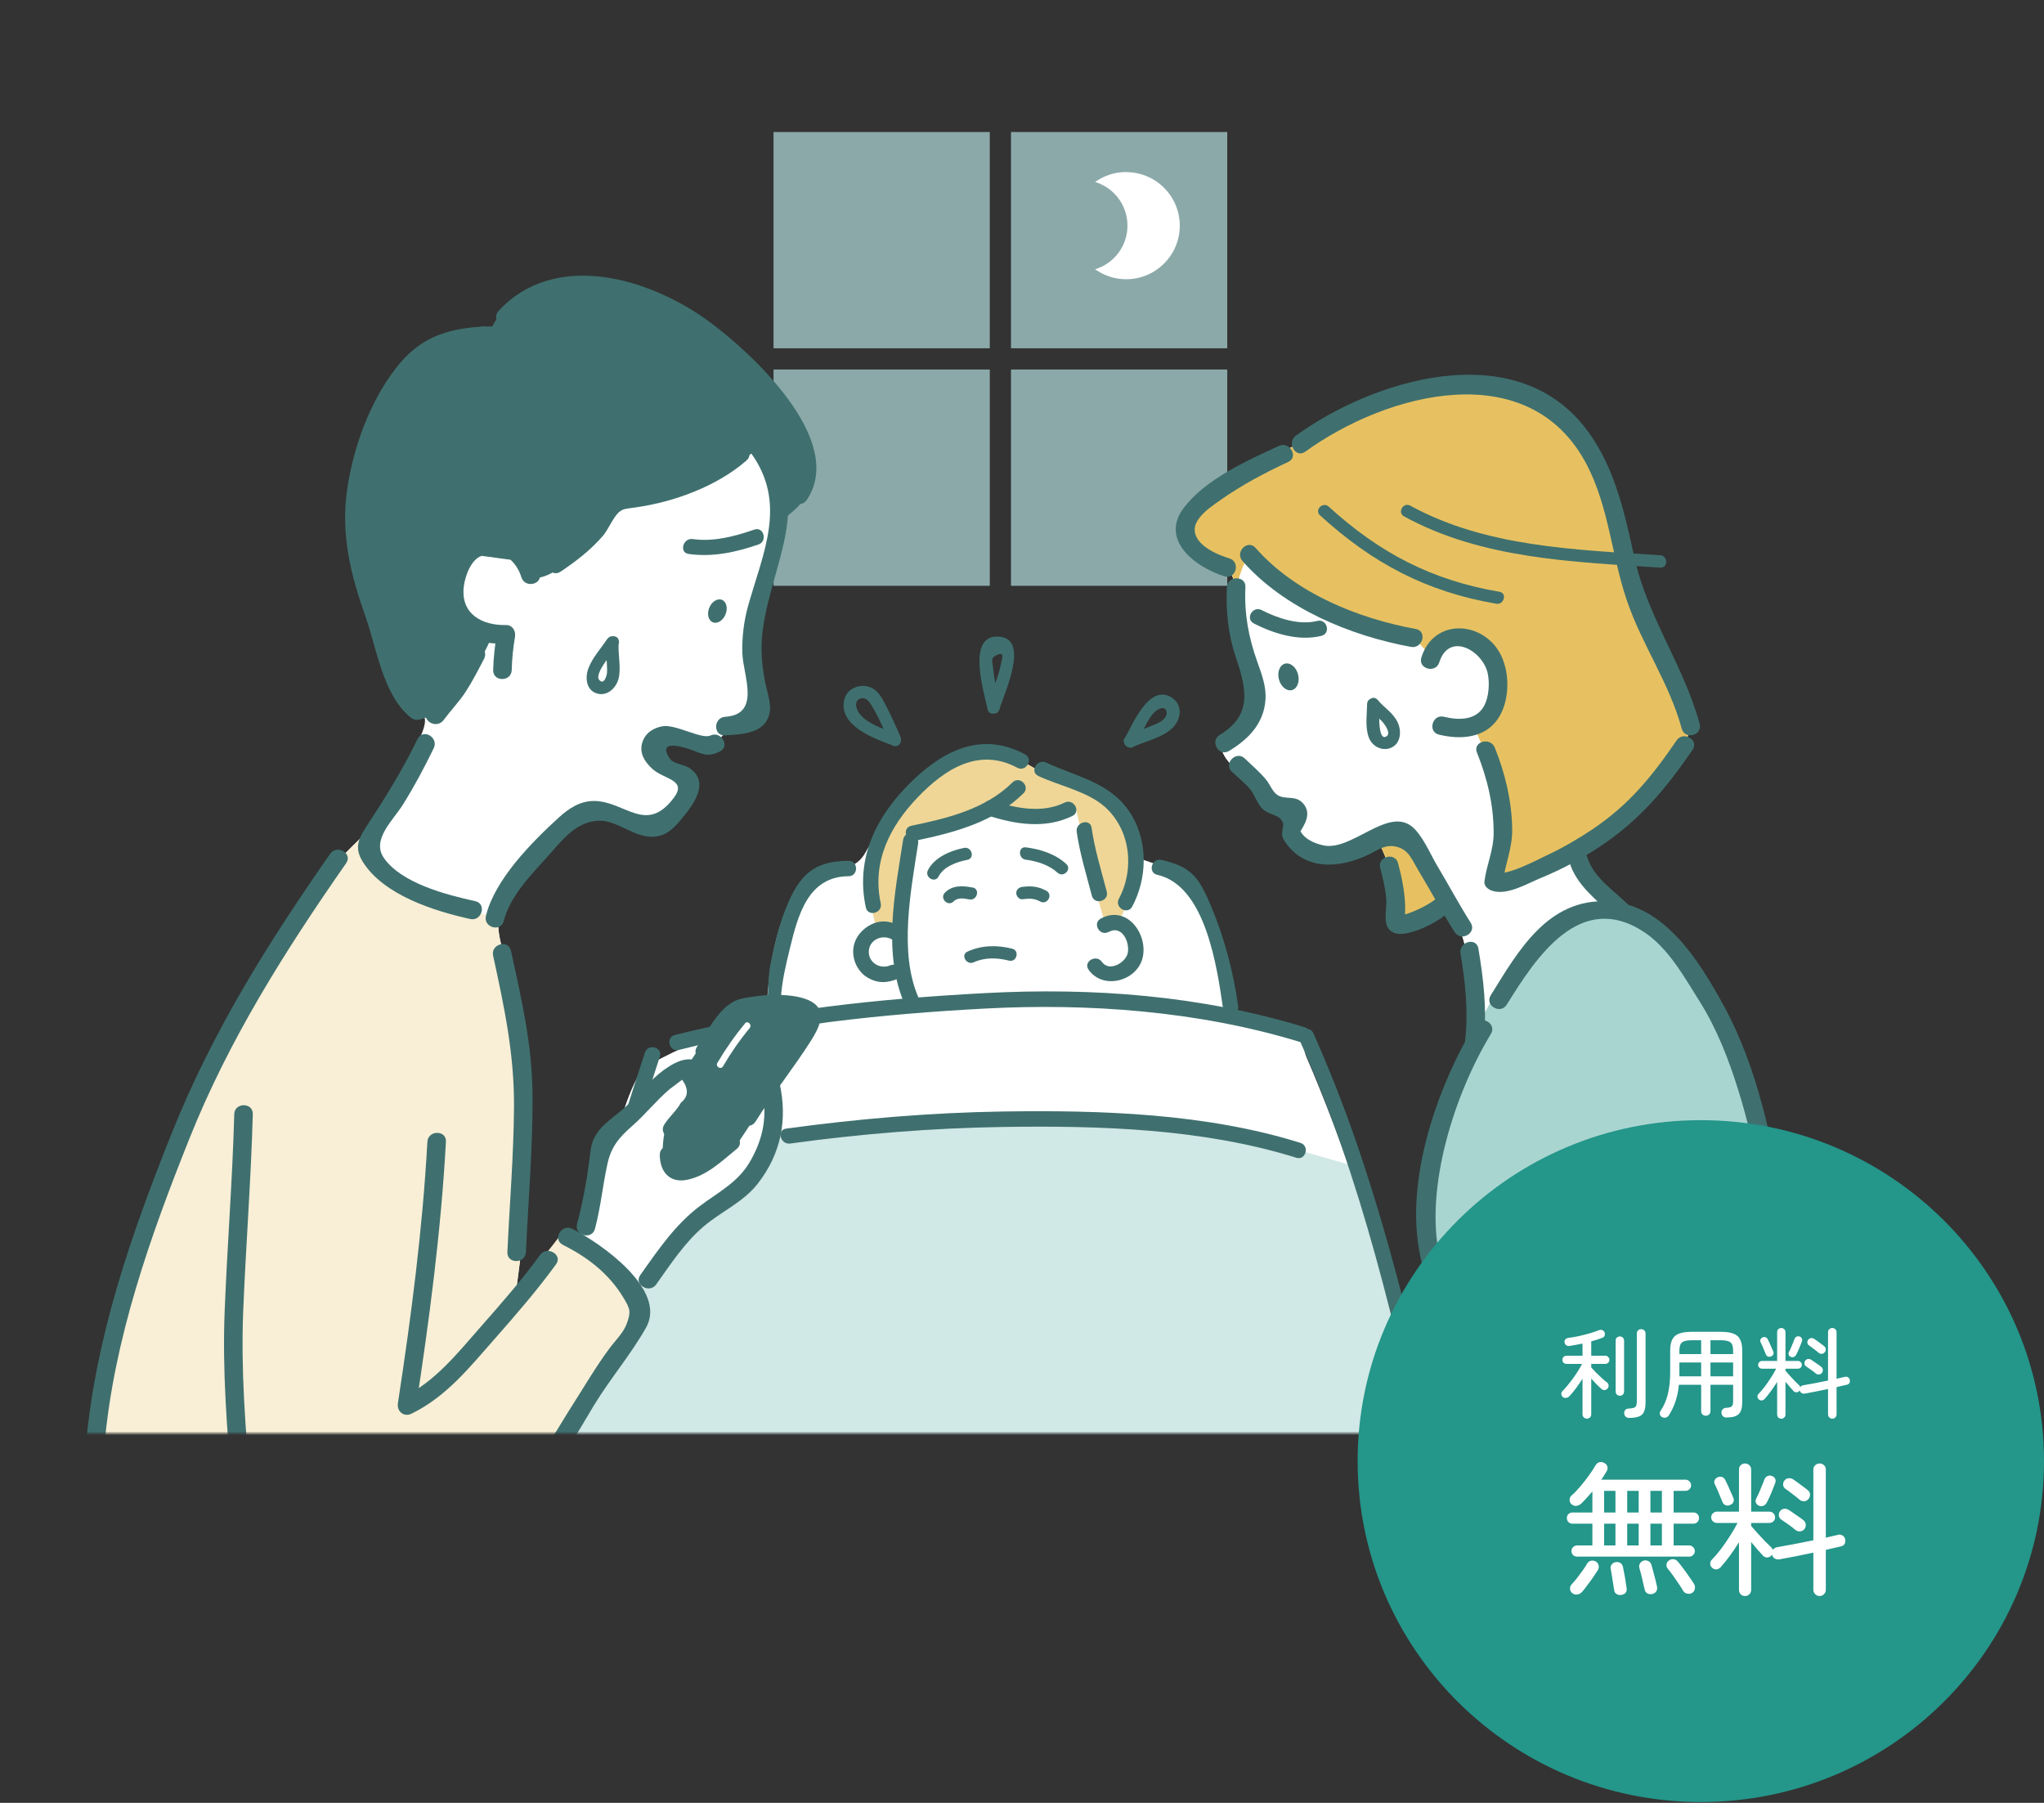 <svg width="542" height="478" viewBox="0 0 542 478" fill="none" xmlns="http://www.w3.org/2000/svg">
<rect x="0" y="0" width="542" height="478" fill="#333333" stroke="none"/>
<mask id="mask0_3063_20" style="mask-type:alpha" maskUnits="userSpaceOnUse" x="0" y="0" width="540" height="380">
<path d="M0 0H540V380H0V0Z" fill="#D9D9D9"/>
</mask>
<g mask="url(#mask0_3063_20)">
<g clip-path="url(#clip0_3063_20)">
<path d="M325.426 35H268.082V92.347H325.426V35Z" fill="#8CA9A9"/>
<path d="M325.426 97.97H268.082V155.317H325.426V97.97Z" fill="#8CA9A9"/>
<path d="M262.459 35H205.115V92.347H262.459V35Z" fill="#8CA9A9"/>
<path d="M262.459 97.97H205.115V155.317H262.459V97.97Z" fill="#8CA9A9"/>
<path d="M298.639 45.607C295.573 45.607 292.721 46.591 290.393 48.246C295.36 49.755 298.967 54.362 298.967 59.821C298.967 65.28 295.36 69.887 290.393 71.395C292.721 73.051 295.557 74.035 298.639 74.035C306.475 74.035 312.835 67.674 312.835 59.837C312.835 52.001 306.475 45.64 298.639 45.64V45.607Z" fill="white"/>
<path d="M328.868 271.536L327.163 266.585C326.524 265.634 326.081 264.158 325.753 261.83C324.622 253.83 322.376 245.994 319.131 238.6C318.229 236.567 317.229 234.518 315.688 232.927C314.294 231.485 301.508 227.452 301.508 227.435C300.852 221.255 299.147 216.189 294.032 212.254C288.032 207.631 280.606 207.516 274.508 203.828C267.557 199.631 260.885 197.237 252.984 200.778C245.771 204.024 240.131 209.549 235.623 215.943C233.377 219.14 231.459 222.517 229.558 225.927C226.836 230.763 222.984 230.173 217.918 230.55C216.738 230.632 215.459 230.763 214.623 231.6C206.23 239.78 203.82 256.388 203.296 267.355C203.279 267.814 201.722 273.831 201.476 274.208C201.476 274.208 277.475 263.65 328.868 271.569V271.536Z" fill="white"/>
<path d="M381.179 390.033C381.015 387.591 379.802 384.689 379.113 381.803C378.081 377.475 376.966 373.18 375.802 368.885C373.474 360.294 370.966 351.769 368.491 343.228C364.933 330.965 361.097 318.768 356.802 306.734C354.655 300.685 352.376 294.685 349.966 288.733C348.819 285.881 347.638 283.045 346.409 280.225C345.556 278.257 345.491 274.684 344.442 273.142C343.852 272.274 342.737 271.946 341.72 271.683C335.475 270.11 329.147 268.864 322.77 267.978C318.672 267.405 316.491 268.044 315.229 266.126L314.54 266.634C272.361 260.142 213.312 267.814 213.312 267.814C211.279 270.929 205.886 270.651 202.64 271.29C197.706 272.257 192.951 273.847 188.066 274.979C185.673 275.536 171.165 281.979 169.755 284.34C165.181 292.061 163.558 301.767 161.099 310.308C159.509 315.8 158.181 320.686 156.739 326.211C155.591 330.637 140.05 394.492 140.05 394.492C160.05 395.853 183.624 396.722 203.656 397.214C256.246 398.509 280.426 396.706 332.999 395.148C337.753 395.001 363.737 393.738 368.523 392.706C372.818 391.771 381.31 392.64 381.146 390L381.179 390.033Z" fill="white"/>
<path d="M324.885 397.837C328.885 397.607 332.901 397.394 336.901 397.165C346.311 396.624 355.737 396.312 365.097 395.345C369.261 394.919 379.081 395.066 381.933 391.132C382.163 390.82 382.294 390.459 382.261 390.066C382.097 387.64 380.884 384.738 380.195 381.852C379.163 377.524 378.048 373.229 376.884 368.934C374.556 360.36 372.048 351.835 369.573 343.293C366.245 331.801 362.655 320.358 358.687 309.062C353.36 307.521 347.048 305.701 344.245 304.964C341.147 304.144 338.163 303.439 335.048 302.734C317.803 298.881 300.016 297.16 282.36 296.783C276.377 296.652 270.393 296.635 264.41 296.75C250.557 296.98 236.836 299.455 222.984 300.029C195.558 301.16 169.329 305.701 162.149 308.111C160.952 312.357 159.87 316.374 158.722 320.8C157.575 325.21 156.231 331.145 154.099 335.162C153.886 335.424 153.69 335.67 153.476 335.932L135.296 397.82C180.165 400.591 225.164 401.312 270.098 400.181C288.36 399.722 306.606 398.837 324.835 397.82L324.885 397.837Z" fill="#D0E8E6"/>
<path d="M274.475 216.959C280.819 215.828 285.262 214.304 285.262 214.304C285.262 214.304 291.606 241.797 293.114 244.567L296.705 244.305C296.705 244.305 300.803 236.288 303.229 227.993C302.18 227.648 301.524 227.435 301.524 227.435C300.868 221.255 299.164 216.189 294.049 212.254C288.049 207.631 280.623 207.516 274.524 203.828C267.574 199.631 260.902 197.237 252.984 200.778C245.771 204.024 240.131 209.549 235.623 215.943C234.066 218.156 232.672 220.451 231.328 222.779C231.394 224.435 231.41 225.976 231.345 227.157C231.033 232.19 229.213 232.632 230.312 237.239C231.41 241.846 232.459 246.863 232.459 246.863L238.705 247.715C238.705 247.715 239.476 226.206 242.213 220.927C242.213 220.927 257.574 217.386 262.656 214.91C262.656 214.91 268.131 218.107 274.459 216.959H274.475Z" fill="#EFD697"/>
<path d="M301.065 197.434C301.95 195.86 302.721 194.237 303.59 192.647C304.459 191.057 305.704 188.581 307.54 187.892C309.377 187.204 309.901 189.106 308.819 190.401C307.999 191.401 306.803 191.876 305.622 192.335C303.327 193.253 301.049 194.155 298.819 195.188C296.901 196.073 298.573 198.909 300.475 198.024C303.885 196.434 308.721 195.532 311.295 192.581C313.229 190.368 313.524 186.892 310.901 185.089C304.786 180.909 300.327 192.106 298.245 195.778C297.196 197.614 300.032 199.27 301.082 197.434H301.065Z" fill="#3F706F"/>
<path d="M265.049 187.171C264.639 185.122 264.229 183.056 263.885 180.99C263.639 179.531 263.41 178.072 263.262 176.613C263.098 174.941 262.688 174.4 264.361 173.662C266.525 172.695 265.705 174.515 265.41 176.072C265.197 177.187 264.885 178.269 264.541 179.335C263.688 181.958 262.59 184.482 261.869 187.171C261.328 189.204 264.492 190.089 265.033 188.04C266.033 184.319 273.672 168.613 264.246 168.777C256.311 168.924 261.049 183.925 261.869 188.04C262.279 190.106 265.443 189.237 265.033 187.171H265.049Z" fill="#3F706F"/>
<path d="M237.787 194.549C234.476 193.335 228.345 191.548 227.148 187.745C226.82 186.696 227.017 185.515 228.213 185.187C229.722 184.778 230.525 186.056 231.197 187.171C233.099 190.27 234.426 193.663 235.935 196.958C236.82 198.877 239.64 197.204 238.771 195.303C237.607 192.762 236.541 190.188 235.246 187.712C234.312 185.925 233.295 183.597 231.459 182.548C228.656 180.958 224.689 182.204 223.886 185.466C222.148 192.417 232.049 195.942 236.935 197.713C238.918 198.434 239.771 195.27 237.803 194.549H237.787Z" fill="#3F706F"/>
<path d="M345.934 272.355C318.508 263.945 289.819 261.781 261.262 263.306C232.705 264.83 205.591 267.683 178.952 274.421C176.394 275.06 177.476 279.028 180.034 278.372C206.361 271.716 234.181 268.847 261.262 267.404C288.344 265.962 317.737 267.995 344.852 276.306C347.376 277.077 348.458 273.126 345.934 272.355Z" fill="#3F706F"/>
<path d="M171.017 279.077C168.87 285.635 166.755 292.209 164.706 298.816C163.919 301.34 167.87 302.422 168.657 299.898C170.706 293.307 172.804 286.733 174.968 280.159C175.788 277.651 171.837 276.569 171.017 279.077Z" fill="#3F706F"/>
<path d="M344.688 275.979C361.146 312.603 370.048 352.081 378.769 391.099C379.343 393.673 383.294 392.591 382.72 390.017C373.917 350.622 364.835 310.882 348.229 273.913C347.147 271.503 343.622 273.585 344.688 275.979Z" fill="#3F706F"/>
<path d="M239.492 222.566C237.263 236.96 233.951 252.781 240 266.536C241.066 268.945 244.59 266.863 243.541 264.47C238.328 252.6 241.508 236.239 243.459 223.648C243.853 221.074 239.918 219.96 239.508 222.566H239.492Z" fill="#3F706F"/>
<path d="M242.754 222.894C253 220.763 263.688 217.943 271.393 210.336C273.262 208.484 270.377 205.582 268.492 207.434C261.311 214.549 251.197 216.959 241.656 218.943C239.082 219.484 240.164 223.435 242.738 222.894H242.754Z" fill="#3F706F"/>
<path d="M262.115 216.271C269.344 218.615 277.344 219.812 284.377 216.336C286.737 215.172 284.672 211.631 282.311 212.795C276.377 215.73 269.262 214.287 263.213 212.32C260.705 211.5 259.623 215.468 262.131 216.271H262.115Z" fill="#3F706F"/>
<path d="M285.508 220.566C286.328 226.32 288.065 231.862 289.524 237.485C290.18 240.042 294.131 238.96 293.475 236.403C292.016 230.78 290.278 225.255 289.459 219.484C289.082 216.877 285.131 217.992 285.508 220.566Z" fill="#3F706F"/>
<path d="M293.967 247.108C297.491 245.174 299.573 249.699 299.065 252.584C298.606 255.191 294.147 257.83 292.196 255.043C290.705 252.896 287.147 254.945 288.655 257.109C292.459 262.568 301.541 260.158 303 253.879C304.459 247.6 298.737 239.813 291.885 243.551C289.573 244.813 291.639 248.354 293.95 247.092L293.967 247.108Z" fill="#3F706F"/>
<path d="M238.525 245.485C235.82 244.01 233.049 243.846 230.328 245.485C227.902 246.928 226.213 249.469 226.23 252.354C226.23 254.978 227.607 257.65 229.836 259.06C232.558 260.781 235.213 260.716 238.082 259.502C240.508 258.47 238.41 254.945 236.017 255.961C233.427 257.06 230.377 255.322 230.377 252.387C230.377 249.223 233.836 247.633 236.459 249.043C238.771 250.305 240.853 246.764 238.525 245.502V245.485Z" fill="#3F706F"/>
<path d="M275.311 205.746C280.836 208.303 288.377 209.861 292.918 213.877C299.786 219.976 300.918 230.403 296.688 238.288C295.442 240.616 298.983 242.682 300.229 240.354C304.131 233.059 304.442 223.681 300.229 216.386C295.114 207.566 285.934 206.156 277.393 202.188C275.016 201.09 272.934 204.615 275.328 205.729L275.311 205.746Z" fill="#3F706F"/>
<path d="M271.787 199.991C260.574 193.991 250.574 198.68 241.984 206.959C232.41 216.172 226.754 227.419 229.59 240.6C230.148 243.174 234.099 242.092 233.541 239.518C231.197 228.632 235.82 219.255 243.344 211.402C250.475 203.959 259.508 198.073 269.738 203.549C272.065 204.795 274.131 201.254 271.803 200.008L271.787 199.991Z" fill="#3F706F"/>
<path d="M248.885 232.386C250.213 229.747 253.771 228.501 256.508 227.976C258.574 227.583 257.705 224.419 255.639 224.812C252.082 225.501 247.754 227.321 246.049 230.731C245.115 232.616 247.935 234.272 248.885 232.386Z" fill="#3F706F"/>
<path d="M272.033 227.944C274.983 228.321 278.18 229.337 280.426 231.386C281.983 232.813 284.295 230.501 282.737 229.075C279.803 226.386 275.885 225.157 272.016 224.665C269.934 224.402 269.951 227.681 272.016 227.944H272.033Z" fill="#3F706F"/>
<path d="M271.115 238.419C272.885 238.206 274.246 238.141 275.819 239.026C277.672 240.059 279.328 237.223 277.475 236.19C275.377 235.026 273.459 234.845 271.115 235.141C270.229 235.255 269.492 235.813 269.475 236.78C269.475 237.583 270.229 238.534 271.115 238.419Z" fill="#3F706F"/>
<path d="M257.902 235.321C255.262 234.813 252.574 234.649 250.557 236.682C249.066 238.19 251.394 240.502 252.869 238.993C253.951 237.895 255.623 238.206 257.033 238.469C259.098 238.862 259.984 235.698 257.902 235.305V235.321Z" fill="#3F706F"/>
<path d="M258.197 255.141C261.131 253.797 264.475 253.912 267.541 254.699C269.59 255.223 270.459 252.059 268.41 251.535C264.426 250.518 260.311 250.584 256.541 252.305C254.623 253.191 256.295 256.01 258.197 255.141Z" fill="#3F706F"/>
<path d="M306.868 231.944C319.721 234.829 322.737 256.469 324.36 267.749C324.737 270.355 328.688 269.241 328.311 266.667C326.983 257.502 324.671 248.6 321.049 240.059C317.835 232.501 315.885 229.78 307.95 227.993C305.377 227.419 304.278 231.37 306.868 231.944Z" fill="#3F706F"/>
<path d="M224.984 228.239C215.755 228.271 211.935 232.042 208.492 240.583C206.591 245.289 205.41 250.272 204.378 255.24C203.345 260.207 203.984 265.257 202.919 269.798C202.312 272.355 206.263 273.454 206.869 270.88C207.361 268.814 206.935 266.749 207.066 264.634C207.328 260.207 208.394 255.797 209.443 251.502C211.591 242.633 214.279 232.37 225.017 232.321C227.656 232.321 227.656 228.206 225.017 228.222L224.984 228.239Z" fill="#3F706F"/>
<path d="M344.819 303.013C319.835 295.193 291.901 294.307 265.951 294.701C246.787 294.996 227.427 296.635 208.443 299.242C205.837 299.603 206.951 303.554 209.525 303.193C228.148 300.635 247.148 299.078 265.951 298.799C291.606 298.406 319.065 299.242 343.737 306.964C346.261 307.751 347.343 303.8 344.819 303.013Z" fill="#3F706F"/>
<path d="M483.08 384.377C482.949 381.852 482.162 379.115 481.719 377.541C479.572 369.803 478.178 361.966 476.686 354.048L468.736 311.718C467.195 303.537 465.654 295.34 463.195 287.389C458.85 273.339 451.67 258.896 441.195 248.371C433.752 240.879 424.146 236.714 418.244 227.567C417.884 227.173 417.638 226.714 417.523 226.189C417.343 225.37 433.621 213.008 435.31 211.287C439.736 206.762 447.473 199.5 447.965 192.827C448.359 187.565 446.195 182.171 443.719 177.646C440.474 171.728 436.211 166.334 433.687 160.088C431.293 154.153 430.539 147.71 429.261 141.448C427.457 132.644 424.441 123.922 419.162 116.66C413.884 109.397 406.08 103.659 397.212 102.167C380.95 99.429 363.819 106.774 350.048 114.774C345.688 117.299 341.524 118.66 337.229 121.496C331.803 125.07 326.376 128.644 320.95 132.218C318.032 134.136 314.819 136.513 314.458 139.989C314.131 143.087 316.294 145.956 318.852 147.727C321.294 149.415 325.983 150.366 326.885 153.038C327.671 155.366 326.13 159.203 326.278 161.711C326.524 165.76 327.852 169.695 329.229 173.482C330.491 176.974 331.868 180.499 332.048 184.204C332.245 188.171 330.426 193.467 326.639 195.385C326.573 195.385 326.507 195.417 326.442 195.434C321.934 195.467 324.163 200.139 325.753 201.926C328.917 205.5 332.458 208.549 335.311 212.451C337.163 214.976 344.77 211.894 343.917 215.156C343.671 216.123 341.229 218.697 341.425 219.681C342.048 222.763 346.802 227.255 351.458 226.763C354.442 226.435 357.606 225.55 360.474 224.681C363.687 223.714 364.769 221.484 366.523 225.222C368.655 229.78 369.605 234.796 369.556 239.829C369.556 240.928 369.491 242.059 369.753 243.125C371.228 248.895 377.556 242.534 380.392 241.748C386.949 239.928 388.949 251.879 389.425 256.65C390.179 264.093 392.392 272.356 388.835 279.257C382.786 290.996 378.441 304.259 378.032 317.538C377.261 342.08 391.802 364.229 397.999 388C398.31 389.181 398.638 390.427 399.523 391.263C402.408 393.935 407.949 392.738 411.425 392.41C416.72 391.919 422.047 391.935 427.359 391.804C444.588 391.361 461.883 390.361 479.08 390.132C482.457 390.082 483.211 387.377 483.047 384.344L483.08 384.377Z" fill="white"/>
<path d="M483.08 384.377C482.949 381.853 482.162 379.115 481.719 377.541C479.572 369.803 478.178 361.966 476.686 354.048C474.031 339.933 471.391 325.833 468.736 311.718C467.195 303.537 465.654 295.34 463.195 287.389C458.85 273.339 451.67 258.896 441.195 248.371C438.408 245.567 435.326 243.223 432.244 240.928L429.851 241.862C405.556 237.452 390.163 275.798 390.163 275.798C389.851 276.979 389.441 278.143 388.851 279.274C382.802 291.012 378.458 304.275 378.048 317.554C377.277 342.097 391.818 364.245 398.015 388.017C398.326 389.197 398.654 390.443 399.54 391.279C402.425 393.951 407.966 392.755 411.441 392.427C416.736 391.935 422.064 391.951 427.375 391.82C444.605 391.378 461.9 390.378 479.096 390.148C482.473 390.099 483.227 387.394 483.063 384.361L483.08 384.377Z" fill="#A9D5D1"/>
<path d="M429.851 241.879L432.244 240.944C427.08 237.075 421.949 233.305 418.261 227.583C417.9 227.19 417.654 226.73 417.539 226.206C417.359 225.386 433.638 213.025 435.326 211.304C439.752 206.779 447.49 199.516 447.982 192.844C448.359 187.581 446.211 182.187 443.736 177.663C440.49 171.744 436.228 166.351 433.703 160.104C431.31 154.17 430.556 147.727 429.277 141.464C427.474 132.66 424.457 123.939 419.179 116.676C413.884 109.413 406.097 103.675 397.228 102.184C380.966 99.446 363.835 106.79 350.065 114.791C345.704 117.315 341.54 118.676 337.245 121.512C331.819 125.086 326.393 128.66 320.967 132.234C318.049 134.152 314.835 136.53 314.475 140.005C314.147 143.104 316.311 145.973 318.868 147.743C321.311 149.432 325.999 150.383 326.901 153.055C327.688 155.383 326.147 159.219 326.294 161.727C326.54 165.777 327.868 169.711 329.245 173.498C330.507 176.99 331.884 180.515 332.065 184.22C332.262 188.188 330.442 193.483 326.655 195.401C326.589 195.401 326.524 195.434 326.458 195.45C321.95 195.483 324.18 200.155 325.77 201.942C328.934 205.516 332.475 208.566 335.327 212.468C337.18 214.992 344.786 211.91 343.934 215.173C343.688 216.14 341.245 218.714 341.442 219.697C342.065 222.779 346.819 227.272 351.474 226.78C354.458 226.452 357.622 225.567 360.491 224.698C363.704 223.73 364.786 221.501 366.54 225.239C368.671 229.796 369.622 234.813 369.573 239.846C369.573 240.944 369.507 242.075 369.769 243.141C371.245 248.912 377.573 242.551 380.409 241.764C386.966 239.944 388.966 251.896 389.441 256.666C390.064 262.896 391.72 269.7 390.146 275.798C390.146 275.798 405.539 237.436 429.834 241.862L429.851 241.879Z" fill="white"/>
<path d="M417.539 226.206C417.359 225.386 433.638 213.025 435.326 211.304C439.752 206.779 447.49 199.516 447.982 192.844C448.359 187.581 446.211 182.187 443.736 177.663C440.49 171.744 436.228 166.351 433.703 160.104C431.31 154.17 430.556 147.727 429.277 141.464C427.474 132.66 424.457 123.939 419.179 116.676C413.884 109.413 406.097 103.675 397.228 102.184C380.966 99.446 363.835 106.79 350.065 114.791C345.704 117.315 341.54 118.676 337.245 121.512C331.819 125.086 326.393 128.66 320.967 132.234C318.049 134.152 314.835 136.53 314.475 140.005C314.147 143.104 316.311 145.973 318.868 147.743C321.311 149.432 325.999 150.383 326.901 153.055C327.344 154.366 327.048 156.17 326.737 157.94L327.655 158.055C327.655 158.055 327.835 152.825 331.196 146.989C331.196 146.989 340.737 157.793 357.392 163.514C374.048 169.236 374.786 168.81 374.786 168.81L379.277 173.843C379.277 173.843 384.982 165.596 392.441 170.515C399.9 175.433 396.244 187.811 395.622 189.237C394.982 190.663 390.72 192.549 390.72 192.549C390.72 192.549 396.408 203.893 397.212 212.664C398.015 221.435 398.966 227.042 395.785 234.157L417.556 226.222L417.539 226.206Z" fill="#E7C161"/>
<path d="M372.327 220.468C370.605 219.271 365.015 222.829 365.015 222.829C365.015 222.829 364.901 222.96 364.72 223.189C365.327 223.304 365.884 223.878 366.523 225.255C368.655 229.813 369.605 234.829 369.556 239.862C369.556 240.961 369.491 242.092 369.753 243.157C371.228 248.928 377.556 242.567 380.392 241.78C381.113 241.584 381.786 241.551 382.409 241.649L382.982 240.436C382.982 240.436 374.032 221.648 372.31 220.451L372.327 220.468Z" fill="#E7C161"/>
<path d="M325.327 155.694C325.016 162.022 325.688 168.252 327.704 174.285C330.458 182.482 332.262 189.532 323.426 194.86C320.721 196.5 323.196 200.746 325.901 199.106C330.983 196.04 335.081 191.909 335.557 185.614C335.835 181.991 334.524 178.663 333.343 175.318C331.048 168.875 329.901 162.58 330.245 155.694C330.409 152.53 325.491 152.547 325.327 155.694Z" fill="#3F706F"/>
<path d="M326.622 204.565C328.245 206.172 330.18 207.648 331.639 209.418C332.442 210.402 333.639 213.5 334.852 214.55C336.983 216.369 339.393 215.796 340.245 218.337C340.409 218.828 339.77 220.779 340.032 221.796C340.376 223.075 342.376 225.386 343.704 226.419C349.163 230.649 356.196 229.517 362.065 226.976C365.032 225.698 367.015 223.698 370.294 224.501C373.573 225.304 374.392 227.927 376.097 230.763C379.376 236.19 382.343 241.78 385.736 247.141C387.425 249.814 391.671 247.354 389.982 244.666C386.835 239.682 384.064 234.501 381.048 229.452C379.277 226.485 377.114 221.206 374.228 219.025C367.819 214.14 358.343 225.681 350.999 224.157C348.376 223.616 345.245 222.222 344.458 219.451C344.704 220.304 344.016 221.993 345.77 218.796C346.901 216.73 347.13 214.5 345.229 212.697C343.327 210.894 340.786 212.041 338.819 210.844C337.458 210.008 336.835 208.123 335.835 206.861C334.147 204.746 332.016 203.008 330.098 201.123C327.835 198.909 324.36 202.385 326.622 204.598V204.565Z" fill="#3F706F"/>
<path d="M381.638 175.646C384.261 167.318 393.245 172.548 394.507 178.597C395.031 181.138 394.818 184.679 393.589 187.056C391.49 191.106 386.638 190.975 382.868 190.04C379.802 189.286 378.491 194.024 381.556 194.778C387.097 196.139 393.638 195.811 397.179 190.614C400.261 186.089 400.425 179.007 398.195 174.105C393.867 164.629 380.294 163.514 376.9 174.318C375.95 177.351 380.687 178.646 381.638 175.63V175.646Z" fill="#3F706F"/>
<path d="M346.114 119.758C367.851 104.036 405.539 94.101 420.736 123.168C426.621 134.431 427.326 147.202 431.342 159.071C435.359 170.957 442.621 180.991 445.949 193.221C446.785 196.27 451.523 194.975 450.687 191.909C446.457 176.417 436.867 163.596 433.392 147.825C430.638 135.333 427.867 122.348 419.408 112.282C400.359 89.626 364.081 100.708 343.622 115.512C341.081 117.348 343.54 121.611 346.097 119.758H346.114Z" fill="#3F706F"/>
<path d="M391.638 199.532C394.392 206.451 396.064 213.336 396.064 220.845C396.064 225.468 394.163 229.337 393.622 233.714C393.474 234.846 394.49 235.731 395.425 236.091C399.408 237.616 404.818 234.337 408.474 232.829C413.753 230.665 418.802 228.009 423.588 224.894C434.457 217.828 441.572 209.385 448.818 198.795C450.605 196.172 446.342 193.712 444.572 196.319C438.031 205.877 432.015 213.32 422.244 219.894C418.441 222.435 414.49 224.747 410.343 226.681C408.457 227.566 399.458 232.403 396.736 231.354L398.54 233.731C399.146 228.845 401.113 224.894 400.982 219.566C400.818 212.123 399.13 205.139 396.376 198.237C395.212 195.335 390.458 196.598 391.638 199.549V199.532Z" fill="#3F706F"/>
<path d="M365.999 230.157C366.704 232.829 367.343 235.501 367.589 238.256C367.769 240.387 367.114 242.928 367.622 244.977C368.179 247.223 370.245 247.846 372.31 247.551C376.441 246.961 381.671 244.239 384.736 241.37C387.048 239.206 383.572 235.731 381.261 237.895C379.359 239.665 375.474 241.567 372.671 242.42C372.359 242.518 371.409 242.698 371.376 242.78L372.458 244.026C372.523 243.502 372.556 242.977 372.573 242.452C372.622 241.584 372.622 240.715 372.589 239.829C372.441 236.108 371.671 232.452 370.72 228.862C369.917 225.812 365.163 227.107 365.983 230.173L365.999 230.157Z" fill="#3F706F"/>
<path d="M413.539 307.915C416.736 322.489 422.064 336.916 426.588 351.13C430.769 364.278 434.031 379.377 440.703 391.492C442.228 394.263 446.473 391.787 444.949 389.017C438.064 376.508 434.703 360.524 430.408 346.916C426.113 333.309 421.277 320.21 418.277 306.603C417.605 303.521 412.851 304.816 413.539 307.915Z" fill="#3F706F"/>
<path d="M399.556 266.355C407.326 253.814 418.998 235.878 436.031 247.174C442.424 251.42 446.654 259.109 450.654 265.47C455.162 272.634 458.309 280.651 460.834 288.717C465.686 304.193 468.162 320.358 470.949 336.293C473.637 351.704 475.276 368.655 480.326 383.459C481.342 386.443 486.096 385.164 485.063 382.148C481.916 372.885 480.916 362.638 479.014 353.048C476.932 342.523 475.211 331.948 473.293 321.407C469.916 302.8 466.26 283.422 457.08 266.65C450.621 254.846 441.375 239.731 426.392 238.977C410.425 238.174 402.589 252.125 395.294 263.896C393.622 266.601 397.867 269.06 399.54 266.372L399.556 266.355Z" fill="#3F706F"/>
<path d="M391.097 271.651C381.671 287.159 373.868 309.406 375.802 327.768C376.818 337.457 380.54 346.851 383.786 355.966C387.409 366.18 391.031 376.393 394.54 386.656C395.556 389.64 400.31 388.361 399.277 385.344C393.359 368.049 385.474 350.671 381.654 332.752C377.835 314.833 385.622 290.127 395.343 274.126C396.999 271.421 392.736 268.945 391.097 271.651Z" fill="#3F706F"/>
<path d="M416.13 228.485C418.031 234.878 423.588 238.747 428.113 243.19C430.375 245.403 433.851 241.928 431.588 239.715C427.769 235.96 422.474 232.616 420.867 227.189C419.966 224.157 415.228 225.452 416.13 228.501V228.485Z" fill="#3F706F"/>
<path d="M393.425 275.815C394.326 267.601 393.376 259.584 392.015 251.486C391.49 248.371 386.753 249.699 387.277 252.797C388.556 260.47 389.376 268.044 388.507 275.815C388.163 278.962 393.081 278.93 393.425 275.815Z" fill="#3F706F"/>
<path d="M332.442 165.285C337.737 168.006 344.409 170.088 350.409 168.58C352.966 167.941 351.884 163.99 349.327 164.629C344.458 165.842 338.786 163.941 334.524 161.744C332.18 160.547 330.114 164.072 332.458 165.285H332.442Z" fill="#3F706F"/>
<path d="M350.032 136.644C363.917 149.317 378.179 156.891 396.753 160.072C398.818 160.432 399.703 157.268 397.622 156.907C379.654 153.842 365.802 146.612 352.343 134.333C350.786 132.906 348.458 135.218 350.032 136.644Z" fill="#3F706F"/>
<path d="M372.294 136.906C392.949 148.235 417.179 148.973 440.244 150.497C442.342 150.628 442.342 147.35 440.244 147.218C417.785 145.743 394.064 145.087 373.95 134.07C372.097 133.054 370.441 135.89 372.294 136.906Z" fill="#3F706F"/>
<path d="M362.507 186.729C362.474 189.647 361.917 192.926 363.032 195.713C363.966 198.008 366.687 199.303 368.999 198.204C371.523 196.991 371.671 193.729 370.589 191.466C369.409 189.007 366.999 187.597 365.294 185.565C363.933 183.942 361.622 186.286 362.983 187.876C363.999 189.089 365.278 190.04 366.376 191.171C366.999 191.811 368.982 194.335 367.687 195.204C365.13 196.942 365.769 187.647 365.786 186.712C365.802 184.597 362.523 184.597 362.507 186.712V186.729Z" fill="#3F706F"/>
<path d="M329.442 148.727C340.54 161.334 358.015 168.547 374.13 171.515C377.228 172.088 378.556 167.351 375.441 166.777C360.081 163.957 343.524 157.301 332.934 145.268C330.835 142.89 327.376 146.382 329.458 148.743L329.442 148.727Z" fill="#3F706F"/>
<path d="M339.098 118.234C330.622 122.152 319.688 127.021 313.901 134.644C307.442 143.153 316.934 150.399 324.688 152.793C327.721 153.727 329.016 148.989 325.999 148.055C323.245 147.202 319.753 145.727 317.934 143.415C314.327 138.808 320.163 135.021 323.606 132.595C329.196 128.644 335.376 125.365 341.589 122.48C344.458 121.152 341.966 116.906 339.114 118.234H339.098Z" fill="#3F706F"/>
<path d="M342.584 182.969C343.985 182.6 344.708 180.733 344.199 178.798C343.69 176.863 342.141 175.593 340.74 175.961C339.34 176.33 338.617 178.197 339.126 180.133C339.635 182.068 341.183 183.338 342.584 182.969Z" fill="#3F706F"/>
<path d="M136.886 342.064C139.264 324.555 140.821 306.849 139.886 289.176C139.411 280.061 138.264 270.978 136.346 262.043C134.641 254.109 128.559 244.239 134.919 236.665C140.575 229.944 146.198 222.894 152.558 216.812C158.181 211.549 166.263 216.779 172.411 217.615C176.099 218.123 185.197 212.32 184.001 207.5C183.46 205.352 179.902 205.221 178.23 204.533C176.001 203.614 171.165 200.139 172.001 197.139C173.214 192.86 182.148 195.368 184.493 196.991C185.034 197.368 185.542 197.811 186.148 198.04C189.296 199.27 190.558 195.778 192.525 194.089C195.181 191.827 199.886 193.024 201.722 190.171C203.165 187.925 201.902 185.007 200.935 182.515C198.607 176.449 198.394 169.596 200.345 163.383C203.148 154.415 207.46 147.874 207.607 138.202C207.607 138.054 207.607 137.923 207.607 137.775C207.705 137.644 207.804 137.529 207.919 137.398C211.771 132.644 214.607 126.578 212.771 120.414C211.755 117.004 209.771 113.987 207.755 111.069C199.247 98.79 189.066 87.035 175.575 80.625C160.739 73.576 141.804 74.428 130.821 87.461C108.149 86.429 95.559 116.037 94.871 135.07C94.461 146.448 96.92 157.743 101.034 168.301C103.166 173.761 105.739 179.04 108.608 184.138C109.575 185.86 112.116 188.548 112.592 190.286C113.133 192.319 111.346 195.467 110.493 197.713C108.034 204.287 104.461 210.205 100.772 216.14C98.379 219.976 95.444 222.271 92.379 225.419C90.559 227.173 89.051 229.189 87.461 231.14C79.297 239.944 73.281 251.846 67.33 262.224C60.986 273.306 55.166 284.7 49.871 296.324C39.297 319.587 32.937 344.244 26.855 369.065C26.101 372.147 23.838 384.049 25.904 384.721C31.56 386.131 35.068 387.607 41.051 388.459C48.068 389.459 55.084 390.377 62.133 391.23C76.199 392.935 90.28 394.361 104.395 395.542C111.067 396.099 117.756 396.591 124.444 397.05L137.985 340.736C137.624 341.178 137.264 341.621 136.886 342.047V342.064Z" fill="white"/>
<path d="M106.493 187.007C107.461 188.712 111.264 191.729 112.592 190.27C114.444 190.745 115.51 190.434 115.51 190.434C115.51 190.434 124.346 180.663 127.46 174.826C130.575 168.99 130.493 168.187 130.493 168.187C124.214 166.449 121.46 162.432 119.674 157.645C117.887 152.858 123.264 144.185 131.264 144.103C139.264 144.022 140.673 153.17 140.673 153.17C140.673 153.17 146.132 154.809 153.772 145.202C157.28 140.792 163.493 132.824 163.493 132.824C163.493 132.824 180.689 130.136 190.247 125.496C199.804 120.856 200.591 118.856 200.591 118.856C200.591 118.856 204.312 124.004 205.804 126.988C207.296 129.972 207.951 137.415 207.951 137.415C217.181 130.726 214.64 126.594 212.804 120.43C211.787 117.02 209.804 114.004 207.787 111.086C199.279 98.806 189.099 87.052 175.607 80.641C160.771 73.592 137.477 72.838 130.509 86.593C107.838 85.56 95.575 116.053 94.903 135.103C94.493 146.481 96.953 157.776 101.067 168.334C103.198 173.793 103.641 181.909 106.526 187.007H106.493Z" fill="#3F706F"/>
<path d="M170.542 348.9C170.542 348.9 166.198 340.457 162.788 335.686C160.444 332.391 153.296 328.637 149.083 326.637C148.657 327.719 144.919 332.03 144.427 332.965C143.69 333.883 142.952 334.785 142.214 335.686C140.804 337.375 139.313 338.998 137.985 340.752C137.624 341.195 137.264 341.637 136.886 342.064C139.264 324.555 140.821 306.849 139.886 289.176C139.411 280.061 138.264 270.978 136.345 262.044C135.083 256.207 131.477 249.322 132.182 243.075C117.133 240.731 105.28 234.567 100.411 230.026C94.28 224.304 97.166 220.73 97.166 220.73C95.657 222.304 94.034 223.763 92.379 225.452C90.559 227.206 89.051 229.222 87.461 231.173C79.297 239.977 73.281 251.879 67.33 262.257C60.986 273.339 55.166 284.733 49.871 296.357C39.297 319.62 32.937 344.277 26.855 369.098C26.101 372.18 23.838 384.082 25.904 384.754C31.56 386.164 35.068 387.64 41.051 388.492C48.068 389.492 55.084 390.41 62.133 391.263C76.199 392.968 90.28 394.394 104.395 395.574C116.264 396.558 128.132 397.378 140.034 398.05C151.05 381.066 170.542 348.916 170.542 348.916V348.9Z" fill="#F9EFD6"/>
<path d="M198.23 296.111C200.427 292.57 202.722 289.078 205.328 285.782C207.656 282.831 209.64 279.798 211.853 276.274C213.197 274.142 217.804 268.503 213.296 267.503C207.591 266.24 199.509 266.618 196.099 267.404C194.165 267.863 192.492 270.716 191.329 272.569C190.574 273.765 187.656 274.634 185.706 277.438L173.362 296.111L171.903 314.144L179.099 317.866C179.099 317.866 192.771 315.243 192.771 314.554C192.771 313.866 201.673 302.259 201.083 301.439C200.492 300.619 198.23 296.111 198.23 296.111Z" fill="#3F706F"/>
<path d="M176.886 298.504C178.755 295.766 182.378 294.783 183.952 292.061C185.361 289.651 186.837 286.143 184.427 283.848C183.165 282.635 180.984 283.34 179.624 284.176C175.001 287.012 170.935 292.111 167.017 295.832C165.034 297.717 159.067 301.619 159.05 304.521C159.05 305.734 158.87 306.849 158.673 308.046C157.69 313.8 157.05 319.587 155.378 325.194L152.821 328.522C152.821 328.522 157.149 331.112 162.083 335.916C167.017 340.703 168.394 344.916 168.394 344.916L171.903 339.277C176.509 332.867 180.427 326.538 186.935 321.784C189.788 319.686 192.886 317.931 195.656 315.735C199.771 312.456 201.574 308.456 203.591 303.734C204.574 301.439 205.394 298.75 205.623 296.144C205.886 293.061 204.853 290.733 204.361 287.864L200.624 295.586L195.247 303.718C193.689 304.914 190.788 305.554 189.148 306.701C187.509 307.849 185.64 308.915 183.738 309.734C182.427 310.292 180.968 310.767 179.591 310.423C177.443 309.882 175.722 307.456 175.722 305.652C175.722 305.652 175.673 300.308 176.886 298.504Z" fill="white"/>
<path d="M199.099 120.07C208.804 133.414 202.394 146.399 198.394 160.547C197.263 164.58 196.689 169.137 196.853 173.318C197.083 179.171 201.869 189.434 192.263 190.056C189.115 190.27 189.099 195.188 192.263 194.975C196.804 194.68 202.984 194.565 204.083 188.942C204.574 186.433 203.296 183.04 202.853 180.646C201.902 175.646 201.607 171.236 202.361 166.236C205.001 148.759 215.296 133.972 203.361 117.578C201.525 115.037 197.247 117.496 199.115 120.053L199.099 120.07Z" fill="#3F706F"/>
<path d="M188.394 195.008C186.05 196.139 179.034 191.86 175.558 192.581C173.411 193.024 171.558 194.04 170.607 196.106C169.181 199.205 170.755 201.86 173.083 203.942C176.132 206.664 182.247 206.746 178.706 211.484C171.362 221.32 165.837 212.484 157.624 212.369C153.837 212.32 150.821 214.336 148.132 216.796C141.001 223.304 131.198 233.19 128.854 242.846C128.1 245.928 132.854 247.24 133.591 244.157C135.149 237.78 140.739 232.009 144.985 227.353C148.837 223.107 152.575 217.697 158.968 217.599C163.657 217.517 168.116 222.009 173.05 221.861C176.296 221.763 178.263 220.025 180.312 217.615C183.788 213.549 188.427 207.484 182.837 203.647C181.394 202.664 178.542 202.549 177.591 201.123C174.132 195.958 181.001 197.942 183.263 198.795C186.361 199.959 187.722 200.778 190.853 199.27C193.706 197.893 191.214 193.663 188.378 195.024L188.394 195.008Z" fill="#3F706F"/>
<path d="M143.018 151.858C139.001 140.972 125.969 137.693 119.887 149.005C117.247 153.924 117.165 159.826 120.231 164.563C123.624 169.81 128.329 170.777 134.182 170.662L131.805 167.547C131.264 170.924 130.854 174.252 130.772 177.662C130.69 180.827 135.608 180.827 135.69 177.662C135.772 174.498 136.067 171.875 136.559 168.842C136.805 167.318 135.919 165.695 134.182 165.727C127.87 165.842 122.1 162.842 122.985 155.497C123.296 152.891 124.887 148.251 127.739 147.382L135.395 148.415C136.788 149.743 137.739 151.333 138.296 153.169C139.378 156.12 144.132 154.842 143.034 151.858H143.018Z" fill="#3F706F"/>
<path d="M148.657 151.563C152.755 148.825 156.673 145.792 159.903 142.038C161.312 140.382 162.69 136.956 164.23 135.71C165.345 134.824 166.116 134.89 168.575 134.529C178.755 133.087 190.099 128.939 197.935 122.103C200.328 120.02 196.837 116.545 194.46 118.627C187.115 125.053 172.87 131.169 163.001 129.939C162.247 129.841 161.181 130.464 160.87 131.152C157.837 138.185 152.444 143.12 146.181 147.317C143.559 149.071 146.018 153.334 148.657 151.563Z" fill="#3F706F"/>
<path d="M124.083 172.269C122.542 175.203 121.034 178.203 119.215 180.974C117.395 183.745 115.247 185.909 113.379 188.45C111.51 190.991 115.756 193.45 117.624 190.925C119.493 188.401 121.723 186.105 123.46 183.45C125.198 180.794 126.788 177.679 128.329 174.744C129.87 171.81 125.559 169.465 124.083 172.269Z" fill="#3F706F"/>
<path d="M110.756 195.876C107.018 203.582 102.641 210.762 97.953 217.91C95.428 221.763 93.559 224.337 96.231 228.55C101.805 237.387 115.297 241.6 124.706 243.666C127.788 244.338 129.116 239.6 126.018 238.928C118.706 237.321 106.51 234.288 101.788 227.468C98.428 222.615 104.313 217.402 106.87 213.287C109.87 208.467 112.542 203.483 115.018 198.368C116.395 195.532 112.149 193.04 110.772 195.893L110.756 195.876Z" fill="#3F706F"/>
<path d="M128.067 86.593C118.182 87.134 111.149 89.642 104.969 97.626C97.969 106.659 93.608 118.824 92.018 130.037C90.362 141.808 93.002 152.448 96.92 163.498C99.952 172.023 101.526 184.302 108.936 190.27C111.379 192.237 114.887 188.778 112.411 186.794C106.493 182.04 105.133 171.777 102.641 164.891C99.329 155.694 95.936 146.432 96.346 136.48C96.756 126.529 99.871 116.365 104.543 107.446C109.87 97.298 116.477 92.15 128.051 91.511C131.198 91.331 131.214 86.412 128.051 86.593H128.067Z" fill="#3F706F"/>
<path d="M135.706 85.92C148.378 72.198 169.64 78.641 183.132 87.806C189.345 92.019 195.066 97.347 199.968 103.052C204.869 108.758 215.197 121.889 209.689 130.07C207.919 132.71 212.181 135.169 213.935 132.546C224.591 116.66 198.984 93.265 187.837 85.117C172.247 73.74 147.181 66.231 132.214 82.428C130.067 84.756 133.542 88.232 135.69 85.904L135.706 85.92Z" fill="#3F706F"/>
<path d="M182.591 146.874C188.952 147.776 195.115 146.432 201.115 144.366C203.591 143.513 202.525 139.546 200.033 140.415C194.82 142.202 189.247 143.71 183.689 142.923C181.116 142.562 180.001 146.513 182.607 146.874H182.591Z" fill="#3F706F"/>
<path d="M157.755 325.833C159.28 320.161 159.804 314.39 161.05 308.685C162.067 303.98 164.181 301.57 167.706 298.471C171.23 295.373 174.034 291.766 177.558 288.782L180.886 286.274C182.64 288.75 182.542 290.783 180.575 292.34C179.509 294.389 177.378 296.16 176.132 298.176C174.46 300.881 178.706 303.341 180.378 300.652C183.263 295.996 191.132 289.799 187.132 283.536C184.214 278.962 179.575 281.094 175.952 283.749C172.329 286.405 169.427 290.11 166.132 293.225C163.706 295.537 160.542 297.389 158.558 300.094C156.755 302.537 156.69 304.39 156.313 307.357C155.558 313.128 154.526 318.899 153.017 324.505C152.198 327.571 156.935 328.866 157.755 325.817V325.833Z" fill="#3F706F"/>
<path d="M189.083 279.979C191.181 276.995 194.247 270.634 197.804 269.568C200.46 268.782 212.164 268.536 212.377 270.585C212.623 272.962 207.164 279.028 205.968 280.766C202.689 285.487 199.165 289.979 196.115 294.865C194.427 297.553 198.689 300.029 200.361 297.34C204.968 289.963 210.427 283.208 215.082 275.864C217.05 272.749 219.492 268.175 215.345 265.667C210.804 262.945 201.427 263.667 196.509 264.814C191.001 266.109 187.87 273.175 184.853 277.487C183.034 280.077 187.296 282.536 189.099 279.962L189.083 279.979Z" fill="#3F706F"/>
<path d="M191.902 301.111C189.853 302.783 188.034 304.619 185.722 305.964C184.575 306.636 183.345 307.341 182.066 307.751C180.116 308.374 179.886 307.964 179.87 306.226C179.837 303.062 174.919 303.062 174.952 306.226C174.984 310.636 177.542 313.816 182.329 312.784C187.542 311.652 191.411 307.833 195.378 304.603C197.837 302.603 194.329 299.144 191.902 301.127V301.111Z" fill="#3F706F"/>
<path d="M174.034 340.506C177.87 335.129 181.525 329.473 186.607 325.161C191.247 321.21 197.001 318.8 200.837 313.948C207.115 305.98 208.869 296.865 206.722 287.209C206.033 284.126 201.296 285.422 201.984 288.52C203.574 295.652 202.509 301.718 198.869 307.996C195.689 313.489 190.591 316.013 185.706 319.669C179.066 324.637 174.542 331.375 169.788 338.047C167.952 340.637 172.214 343.097 174.034 340.523V340.506Z" fill="#3F706F"/>
<path d="M197.558 271.355C194.82 274.651 192.378 278.143 190.214 281.831C189.64 282.815 191.165 283.7 191.722 282.717C193.804 279.143 196.148 275.765 198.787 272.585C199.509 271.716 198.263 270.47 197.542 271.339L197.558 271.355Z" fill="white"/>
<path d="M149.247 330.063C155.772 333.309 161.362 337.604 165.198 343.883C167.198 347.146 167.345 347.851 166.132 351.113C165.28 353.408 162.935 355.687 161.509 357.638C157.935 362.474 154.985 367.573 151.739 372.639C147.985 378.492 144.296 385.541 139.345 390.377C137.083 392.591 140.559 396.066 142.821 393.853C148.821 387.984 153.165 379.721 157.509 372.59C161.853 365.458 167.296 359.13 171.329 351.966C176.968 341.932 159.247 329.555 151.722 325.801C148.903 324.391 146.411 328.637 149.247 330.047V330.063Z" fill="#3F706F"/>
<path d="M143.198 332.752C138.378 339.375 132.952 345.556 127.542 351.704C121.231 358.868 115.395 366.344 106.641 370.59L110.247 373.36C113.854 349.917 116.936 326.44 118.247 302.734C118.428 299.57 113.51 299.586 113.329 302.734C112.051 325.997 109.034 349.031 105.51 372.049C105.182 374.196 107.084 375.819 109.116 374.819C118.264 370.377 124.411 362.671 131.018 355.163C136.706 348.703 142.378 342.178 147.444 335.211C149.313 332.653 145.034 330.194 143.198 332.735V332.752Z" fill="#3F706F"/>
<path d="M62.117 295.406C61.641 312.8 60.264 330.145 59.576 347.539C58.937 363.491 60.182 378.721 61.51 394.574C61.773 397.706 66.691 397.738 66.428 394.574C65.1 378.721 63.854 363.491 64.494 347.539C65.199 330.162 66.559 312.8 67.035 295.406C67.117 292.242 62.199 292.242 62.117 295.406Z" fill="#3F706F"/>
<path d="M87.543 226.386C70.986 250.125 56.346 273.47 45.543 300.439C34.74 327.407 25.347 354.474 22.789 383.098C22.511 386.246 27.429 386.23 27.707 383.098C30.199 354.966 39.838 327.834 50.281 301.75C60.723 275.667 75.477 252.24 91.789 228.862C93.608 226.255 89.346 223.796 87.543 226.386Z" fill="#3F706F"/>
<path d="M130.755 253.387C133.723 267.011 136.378 279.421 136.296 293.471C136.214 306.324 135.132 319.145 134.542 331.981C134.395 335.145 139.313 335.145 139.46 331.981C140.083 318.21 141.28 304.439 141.214 290.651C141.149 277.11 138.362 265.224 135.493 252.076C134.821 248.977 130.083 250.289 130.755 253.387Z" fill="#3F706F"/>
<path d="M161.017 169.416C159.312 172.007 157.067 174.351 155.985 177.318C155.099 179.728 155.46 183.04 158.312 183.876C161.165 184.712 163.591 182.204 164.099 179.613C164.706 176.548 163.771 173.334 164.083 170.252C164.296 168.154 161.017 168.17 160.804 170.252C160.624 172.072 160.804 173.892 160.903 175.712C160.952 176.613 161.017 177.531 160.952 178.433C160.903 179.089 160.181 181.745 158.903 180.286C157.378 178.564 162.968 172.466 163.87 171.088C165.034 169.318 162.198 167.678 161.034 169.433L161.017 169.416Z" fill="#3F706F"/>
<path d="M192.386 162.892C193.053 161.248 192.627 159.523 191.436 159.04C190.244 158.557 188.738 159.499 188.072 161.144C187.405 162.788 187.831 164.513 189.022 164.996C190.214 165.479 191.72 164.537 192.386 162.892Z" fill="#3F706F"/>
</g>
</g>
<path d="M542 387.393C542 437.316 501.258 477.787 451 477.787C400.742 477.787 360 437.316 360 387.393C360 337.47 400.742 297 451 297C501.258 297 542 337.47 542 387.393Z" fill="#24968A"/>
<path d="M462.716 423.171C462.285 423.171 461.905 423.019 461.576 422.715C461.272 422.411 461.12 422.018 461.12 421.537V408.921C460.335 410.162 459.511 411.378 458.65 412.569C457.789 413.734 456.991 414.722 456.256 415.533C455.952 415.862 455.572 416.052 455.116 416.103C454.685 416.128 454.305 415.976 453.976 415.647C453.647 415.368 453.482 415.014 453.482 414.583C453.482 414.152 453.634 413.798 453.938 413.519C454.622 412.835 455.395 411.936 456.256 410.821C457.117 409.681 457.941 408.49 458.726 407.249C459.537 405.982 460.208 404.83 460.74 403.791H455.268C454.863 403.791 454.508 403.652 454.204 403.373C453.9 403.069 453.748 402.714 453.748 402.309C453.748 401.878 453.9 401.524 454.204 401.245C454.508 400.941 454.863 400.789 455.268 400.789H461.12V389.655C461.12 389.148 461.272 388.756 461.576 388.477C461.905 388.173 462.285 388.021 462.716 388.021C463.172 388.021 463.552 388.173 463.856 388.477C464.185 388.756 464.35 389.148 464.35 389.655V400.789H469.176C469.607 400.789 469.961 400.941 470.24 401.245C470.544 401.524 470.696 401.878 470.696 402.309C470.696 402.714 470.544 403.069 470.24 403.373C469.961 403.652 469.607 403.791 469.176 403.791H464.35V404.589C464.806 405.121 465.363 405.754 466.022 406.489C466.681 407.224 467.339 407.933 467.998 408.617C468.682 409.301 469.239 409.846 469.67 410.251C469.873 410.454 470.012 410.682 470.088 410.935C470.367 410.53 470.759 410.289 471.266 410.213C472.482 410.01 473.951 409.744 475.674 409.415C477.422 409.086 479.145 408.744 480.842 408.389V389.655C480.842 389.148 481.007 388.756 481.336 388.477C481.665 388.173 482.058 388.021 482.514 388.021C482.97 388.021 483.35 388.173 483.654 388.477C483.983 388.756 484.148 389.148 484.148 389.655V407.705C484.781 407.553 485.364 407.414 485.896 407.287C486.453 407.16 486.947 407.046 487.378 406.945C487.809 406.818 488.214 406.882 488.594 407.135C488.974 407.363 489.202 407.692 489.278 408.123C489.455 409.162 489.063 409.795 488.1 410.023C487.543 410.15 486.922 410.289 486.238 410.441C485.579 410.593 484.883 410.758 484.148 410.935V421.499C484.148 421.98 483.983 422.373 483.654 422.677C483.35 423.006 482.97 423.171 482.514 423.171C482.058 423.171 481.665 423.006 481.336 422.677C481.007 422.373 480.842 421.98 480.842 421.499V411.657C479.271 411.986 477.688 412.316 476.092 412.645C474.521 412.949 473.103 413.215 471.836 413.443C471.355 413.519 470.937 413.443 470.582 413.215C470.227 412.987 469.987 412.645 469.86 412.189C469.809 412.29 469.759 412.366 469.708 412.417C469.429 412.746 469.062 412.924 468.606 412.949C468.175 412.949 467.808 412.797 467.504 412.493C467.099 412.062 466.617 411.53 466.06 410.897C465.503 410.238 464.933 409.554 464.35 408.845V421.537C464.35 422.018 464.185 422.411 463.856 422.715C463.552 423.019 463.172 423.171 462.716 423.171ZM477.156 397.597C476.675 397.166 476.067 396.685 475.332 396.153C474.623 395.596 473.977 395.114 473.394 394.709C473.039 394.456 472.849 394.114 472.824 393.683C472.799 393.227 472.925 392.834 473.204 392.505C473.508 392.15 473.863 391.96 474.268 391.935C474.699 391.884 475.104 391.986 475.484 392.239C475.839 392.467 476.257 392.758 476.738 393.113C477.245 393.468 477.739 393.835 478.22 394.215C478.727 394.57 479.132 394.886 479.436 395.165C479.791 395.469 479.968 395.849 479.968 396.305C479.968 396.761 479.803 397.166 479.474 397.521C479.17 397.85 478.79 398.028 478.334 398.053C477.903 398.053 477.511 397.901 477.156 397.597ZM476.092 405.653C475.611 405.222 474.99 404.741 474.23 404.209C473.495 403.677 472.837 403.221 472.254 402.841C471.925 402.588 471.735 402.246 471.684 401.815C471.659 401.359 471.773 400.966 472.026 400.637C472.33 400.282 472.685 400.08 473.09 400.029C473.495 399.978 473.901 400.08 474.306 400.333C474.686 400.561 475.117 400.852 475.598 401.207C476.105 401.536 476.599 401.878 477.08 402.233C477.587 402.562 477.992 402.866 478.296 403.145C478.651 403.449 478.828 403.829 478.828 404.285C478.853 404.741 478.714 405.146 478.41 405.501C478.106 405.83 477.726 406.008 477.27 406.033C476.839 406.058 476.447 405.932 476.092 405.653ZM466.44 399.231C466.035 399.054 465.756 398.788 465.604 398.433C465.477 398.053 465.503 397.698 465.68 397.369C465.908 396.938 466.161 396.406 466.44 395.773C466.719 395.114 466.985 394.468 467.238 393.835C467.517 393.202 467.719 392.682 467.846 392.277C468.023 391.846 468.302 391.542 468.682 391.365C469.062 391.188 469.442 391.175 469.822 391.327C470.227 391.454 470.519 391.694 470.696 392.049C470.873 392.378 470.886 392.758 470.734 393.189C470.557 393.696 470.329 394.278 470.05 394.937C469.797 395.596 469.518 396.254 469.214 396.913C468.935 397.546 468.669 398.078 468.416 398.509C468.239 398.838 467.96 399.079 467.58 399.231C467.2 399.383 466.82 399.383 466.44 399.231ZM458.726 399.041C458.321 399.218 457.928 399.231 457.548 399.079C457.168 398.927 456.902 398.648 456.75 398.243C456.598 397.838 456.395 397.356 456.142 396.799C455.914 396.216 455.673 395.634 455.42 395.051C455.167 394.468 454.926 393.962 454.698 393.531C454.521 393.176 454.508 392.822 454.66 392.467C454.837 392.087 455.116 391.821 455.496 391.669C455.927 391.492 456.319 391.479 456.674 391.631C457.029 391.758 457.295 392.011 457.472 392.391C457.675 392.771 457.915 393.265 458.194 393.873C458.473 394.481 458.739 395.089 458.992 395.697C459.271 396.28 459.486 396.774 459.638 397.179C459.79 397.584 459.777 397.964 459.6 398.319C459.448 398.648 459.157 398.889 458.726 399.041Z" fill="white"/>
<path d="M418.18 412.721C417.775 412.721 417.42 412.582 417.116 412.303C416.837 411.999 416.698 411.644 416.698 411.239C416.698 410.834 416.837 410.492 417.116 410.213C417.42 409.909 417.775 409.757 418.18 409.757H422.246V403.981H416.964C416.559 403.981 416.204 403.842 415.9 403.563C415.621 403.259 415.482 402.904 415.482 402.499C415.482 402.068 415.621 401.714 415.9 401.435C416.204 401.156 416.559 401.017 416.964 401.017H422.246V395.431C421.765 396.014 421.271 396.584 420.764 397.141C420.257 397.698 419.763 398.205 419.282 398.661C418.927 398.99 418.509 399.193 418.028 399.269C417.547 399.32 417.103 399.168 416.698 398.813C416.369 398.534 416.204 398.154 416.204 397.673C416.204 397.192 416.369 396.812 416.698 396.533C417.483 395.849 418.281 395.026 419.092 394.063C419.903 393.1 420.663 392.125 421.372 391.137C422.081 390.149 422.651 389.275 423.082 388.515C423.335 388.059 423.69 387.78 424.146 387.679C424.602 387.578 425.033 387.654 425.438 387.907C425.869 388.135 426.135 388.464 426.236 388.895C426.337 389.326 426.261 389.731 426.008 390.111C425.831 390.44 425.615 390.795 425.362 391.175C425.134 391.555 424.881 391.935 424.602 392.315H446.946C447.351 392.315 447.693 392.467 447.972 392.771C448.276 393.05 448.428 393.392 448.428 393.797C448.428 394.202 448.276 394.557 447.972 394.861C447.693 395.14 447.351 395.279 446.946 395.279H443.792V401.017H449.036C449.467 401.017 449.821 401.156 450.1 401.435C450.379 401.714 450.518 402.068 450.518 402.499C450.518 402.904 450.379 403.259 450.1 403.563C449.821 403.842 449.467 403.981 449.036 403.981H443.792V409.757H447.934C448.339 409.757 448.681 409.909 448.96 410.213C449.264 410.492 449.416 410.834 449.416 411.239C449.416 411.644 449.264 411.999 448.96 412.303C448.681 412.582 448.339 412.721 447.934 412.721H418.18ZM448.694 422.335C448.289 422.588 447.845 422.652 447.364 422.525C446.883 422.424 446.528 422.17 446.3 421.765C446.021 421.258 445.629 420.638 445.122 419.903C444.641 419.168 444.134 418.434 443.602 417.699C443.07 416.964 442.601 416.356 442.196 415.875C441.943 415.52 441.841 415.14 441.892 414.735C441.968 414.33 442.183 414 442.538 413.747C442.893 413.468 443.285 413.354 443.716 413.405C444.147 413.43 444.514 413.608 444.818 413.937C445.249 414.418 445.743 415.039 446.3 415.799C446.883 416.559 447.427 417.319 447.934 418.079C448.466 418.814 448.884 419.434 449.188 419.941C449.441 420.346 449.517 420.777 449.416 421.233C449.34 421.714 449.099 422.082 448.694 422.335ZM416.926 422.411C416.546 422.132 416.343 421.752 416.318 421.271C416.293 420.815 416.432 420.422 416.736 420.093C417.116 419.688 417.572 419.156 418.104 418.497C418.636 417.813 419.155 417.116 419.662 416.407C420.169 415.698 420.561 415.09 420.84 414.583C421.068 414.178 421.397 413.924 421.828 413.823C422.259 413.722 422.677 413.772 423.082 413.975C423.513 414.203 423.779 414.545 423.88 415.001C424.007 415.432 423.956 415.85 423.728 416.255C423.399 416.787 422.981 417.42 422.474 418.155C421.967 418.89 421.448 419.599 420.916 420.283C420.409 420.992 419.941 421.588 419.51 422.069C419.181 422.449 418.775 422.677 418.294 422.753C417.813 422.854 417.357 422.74 416.926 422.411ZM438.13 422.639C437.649 422.74 437.205 422.677 436.8 422.449C436.42 422.221 436.192 421.892 436.116 421.461C436.015 420.954 435.875 420.359 435.698 419.675C435.546 418.966 435.381 418.256 435.204 417.547C435.027 416.838 434.862 416.242 434.71 415.761C434.583 415.305 434.634 414.9 434.862 414.545C435.09 414.165 435.407 413.912 435.812 413.785C436.268 413.658 436.686 413.696 437.066 413.899C437.471 414.076 437.75 414.406 437.902 414.887C438.054 415.368 438.219 415.976 438.396 416.711C438.599 417.42 438.789 418.13 438.966 418.839C439.143 419.548 439.283 420.156 439.384 420.663C439.485 421.144 439.422 421.562 439.194 421.917C438.966 422.272 438.611 422.512 438.13 422.639ZM429.998 422.867C429.517 422.968 429.073 422.892 428.668 422.639C428.288 422.411 428.073 422.069 428.022 421.613C427.971 421.157 427.883 420.587 427.756 419.903C427.655 419.194 427.541 418.484 427.414 417.775C427.313 417.066 427.211 416.496 427.11 416.065C427.009 415.584 427.085 415.178 427.338 414.849C427.591 414.494 427.921 414.279 428.326 414.203C428.807 414.102 429.225 414.152 429.58 414.355C429.96 414.558 430.213 414.9 430.34 415.381C430.441 415.812 430.555 416.394 430.682 417.129C430.834 417.864 430.961 418.598 431.062 419.333C431.189 420.042 431.277 420.625 431.328 421.081C431.455 422.069 431.011 422.664 429.998 422.867ZM431.48 409.757H434.52V403.981H431.48V409.757ZM437.636 409.757H440.676V403.981H437.636V409.757ZM431.48 401.017H434.52V395.279H431.48V401.017ZM437.636 401.017H440.676V395.279H437.636V401.017ZM425.362 409.757H428.364V403.981H425.362V409.757ZM425.362 401.017H428.364V395.279H425.362V401.017Z" fill="white"/>
<path d="M472.332 376.151C472.037 376.151 471.777 376.047 471.552 375.839C471.344 375.631 471.24 375.362 471.24 375.033V366.401C470.703 367.25 470.139 368.082 469.55 368.897C468.961 369.694 468.415 370.37 467.912 370.925C467.704 371.15 467.444 371.28 467.132 371.315C466.837 371.332 466.577 371.228 466.352 371.003C466.127 370.812 466.014 370.57 466.014 370.275C466.014 369.98 466.118 369.738 466.326 369.547C466.794 369.079 467.323 368.464 467.912 367.701C468.501 366.921 469.065 366.106 469.602 365.257C470.157 364.39 470.616 363.602 470.98 362.891H467.236C466.959 362.891 466.716 362.796 466.508 362.605C466.3 362.397 466.196 362.154 466.196 361.877C466.196 361.582 466.3 361.34 466.508 361.149C466.716 360.941 466.959 360.837 467.236 360.837H471.24V353.219C471.24 352.872 471.344 352.604 471.552 352.413C471.777 352.205 472.037 352.101 472.332 352.101C472.644 352.101 472.904 352.205 473.112 352.413C473.337 352.604 473.45 352.872 473.45 353.219V360.837H476.752C477.047 360.837 477.289 360.941 477.48 361.149C477.688 361.34 477.792 361.582 477.792 361.877C477.792 362.154 477.688 362.397 477.48 362.605C477.289 362.796 477.047 362.891 476.752 362.891H473.45V363.437C473.762 363.801 474.143 364.234 474.594 364.737C475.045 365.24 475.495 365.725 475.946 366.193C476.414 366.661 476.795 367.034 477.09 367.311C477.229 367.45 477.324 367.606 477.376 367.779C477.567 367.502 477.835 367.337 478.182 367.285C479.014 367.146 480.019 366.964 481.198 366.739C482.394 366.514 483.573 366.28 484.734 366.037V353.219C484.734 352.872 484.847 352.604 485.072 352.413C485.297 352.205 485.566 352.101 485.878 352.101C486.19 352.101 486.45 352.205 486.658 352.413C486.883 352.604 486.996 352.872 486.996 353.219V365.569C487.429 365.465 487.828 365.37 488.192 365.283C488.573 365.196 488.911 365.118 489.206 365.049C489.501 364.962 489.778 365.006 490.038 365.179C490.298 365.335 490.454 365.56 490.506 365.855C490.627 366.566 490.359 366.999 489.7 367.155C489.319 367.242 488.894 367.337 488.426 367.441C487.975 367.545 487.499 367.658 486.996 367.779V375.007C486.996 375.336 486.883 375.605 486.658 375.813C486.45 376.038 486.19 376.151 485.878 376.151C485.566 376.151 485.297 376.038 485.072 375.813C484.847 375.605 484.734 375.336 484.734 375.007V368.273C483.659 368.498 482.576 368.724 481.484 368.949C480.409 369.157 479.439 369.339 478.572 369.495C478.243 369.547 477.957 369.495 477.714 369.339C477.471 369.183 477.307 368.949 477.22 368.637C477.185 368.706 477.151 368.758 477.116 368.793C476.925 369.018 476.674 369.14 476.362 369.157C476.067 369.157 475.816 369.053 475.608 368.845C475.331 368.55 475.001 368.186 474.62 367.753C474.239 367.302 473.849 366.834 473.45 366.349V375.033C473.45 375.362 473.337 375.631 473.112 375.839C472.904 376.047 472.644 376.151 472.332 376.151ZM482.212 358.653C481.883 358.358 481.467 358.029 480.964 357.665C480.479 357.284 480.037 356.954 479.638 356.677C479.395 356.504 479.265 356.27 479.248 355.975C479.231 355.663 479.317 355.394 479.508 355.169C479.716 354.926 479.959 354.796 480.236 354.779C480.531 354.744 480.808 354.814 481.068 354.987C481.311 355.143 481.597 355.342 481.926 355.585C482.273 355.828 482.611 356.079 482.94 356.339C483.287 356.582 483.564 356.798 483.772 356.989C484.015 357.197 484.136 357.457 484.136 357.769C484.136 358.081 484.023 358.358 483.798 358.601C483.59 358.826 483.33 358.948 483.018 358.965C482.723 358.965 482.455 358.861 482.212 358.653ZM481.484 364.165C481.155 363.87 480.73 363.541 480.21 363.177C479.707 362.813 479.257 362.501 478.858 362.241C478.633 362.068 478.503 361.834 478.468 361.539C478.451 361.227 478.529 360.958 478.702 360.733C478.91 360.49 479.153 360.352 479.43 360.317C479.707 360.282 479.985 360.352 480.262 360.525C480.522 360.681 480.817 360.88 481.146 361.123C481.493 361.348 481.831 361.582 482.16 361.825C482.507 362.05 482.784 362.258 482.992 362.449C483.235 362.657 483.356 362.917 483.356 363.229C483.373 363.541 483.278 363.818 483.07 364.061C482.862 364.286 482.602 364.408 482.29 364.425C481.995 364.442 481.727 364.356 481.484 364.165ZM474.88 359.771C474.603 359.65 474.412 359.468 474.308 359.225C474.221 358.965 474.239 358.722 474.36 358.497C474.516 358.202 474.689 357.838 474.88 357.405C475.071 356.954 475.253 356.512 475.426 356.079C475.617 355.646 475.755 355.29 475.842 355.013C475.963 354.718 476.154 354.51 476.414 354.389C476.674 354.268 476.934 354.259 477.194 354.363C477.471 354.45 477.671 354.614 477.792 354.857C477.913 355.082 477.922 355.342 477.818 355.637C477.697 355.984 477.541 356.382 477.35 356.833C477.177 357.284 476.986 357.734 476.778 358.185C476.587 358.618 476.405 358.982 476.232 359.277C476.111 359.502 475.92 359.667 475.66 359.771C475.4 359.875 475.14 359.875 474.88 359.771ZM469.602 359.641C469.325 359.762 469.056 359.771 468.796 359.667C468.536 359.563 468.354 359.372 468.25 359.095C468.146 358.818 468.007 358.488 467.834 358.107C467.678 357.708 467.513 357.31 467.34 356.911C467.167 356.512 467.002 356.166 466.846 355.871C466.725 355.628 466.716 355.386 466.82 355.143C466.941 354.883 467.132 354.701 467.392 354.597C467.687 354.476 467.955 354.467 468.198 354.571C468.441 354.658 468.623 354.831 468.744 355.091C468.883 355.351 469.047 355.689 469.238 356.105C469.429 356.521 469.611 356.937 469.784 357.353C469.975 357.752 470.122 358.09 470.226 358.367C470.33 358.644 470.321 358.904 470.2 359.147C470.096 359.372 469.897 359.537 469.602 359.641Z" fill="white"/>
<path d="M457.746 375.839C457.399 375.839 457.105 375.718 456.862 375.475C456.619 375.25 456.489 374.946 456.472 374.565C456.455 374.218 456.559 373.924 456.784 373.681C457.009 373.421 457.304 373.282 457.668 373.265C458.431 373.23 458.933 373.109 459.176 372.901C459.436 372.693 459.566 372.242 459.566 371.549V367.155H453.56V374.149C453.56 374.513 453.439 374.808 453.196 375.033C452.953 375.258 452.659 375.371 452.312 375.371C451.983 375.371 451.697 375.258 451.454 375.033C451.211 374.808 451.09 374.513 451.09 374.149V367.155H445.188C445.032 368.767 444.737 370.214 444.304 371.497C443.888 372.78 443.299 374.028 442.536 375.241C442.363 375.536 442.111 375.735 441.782 375.839C441.453 375.943 441.123 375.917 440.794 375.761C440.465 375.605 440.248 375.362 440.144 375.033C440.057 374.704 440.109 374.4 440.3 374.123C441.184 372.823 441.834 371.332 442.25 369.651C442.666 367.97 442.874 366.028 442.874 363.827V358.107C442.874 356.876 443.056 355.897 443.42 355.169C443.784 354.441 444.373 353.921 445.188 353.609C446.02 353.28 447.129 353.115 448.516 353.115H456.368C457.755 353.115 458.855 353.28 459.67 353.609C460.502 353.921 461.091 354.441 461.438 355.169C461.802 355.897 461.984 356.876 461.984 358.107V371.783C461.984 373.291 461.672 374.34 461.048 374.929C460.441 375.536 459.341 375.839 457.746 375.839ZM453.56 364.919H459.566V361.253H453.56V364.919ZM445.318 364.919H451.09V361.253H445.318V364.919ZM453.56 359.017H459.566V358.107C459.566 357.015 459.332 356.287 458.864 355.923C458.396 355.542 457.564 355.351 456.368 355.351H453.56V359.017ZM445.318 359.017H451.09V355.351H448.516C447.32 355.351 446.488 355.542 446.02 355.923C445.552 356.287 445.318 357.015 445.318 358.107V359.017Z" fill="white"/>
<path d="M420.774 376.125C420.462 376.125 420.193 376.021 419.968 375.813C419.743 375.605 419.63 375.328 419.63 374.981V365.543C419.093 366.41 418.512 367.259 417.888 368.091C417.281 368.906 416.701 369.608 416.146 370.197C415.921 370.422 415.635 370.57 415.288 370.639C414.941 370.691 414.638 370.604 414.378 370.379C414.153 370.171 414.031 369.92 414.014 369.625C413.997 369.313 414.101 369.044 414.326 368.819C414.725 368.42 415.167 367.926 415.652 367.337C416.137 366.748 416.623 366.124 417.108 365.465C417.593 364.789 418.044 364.122 418.46 363.463C418.893 362.787 419.24 362.172 419.5 361.617H415.366C415.037 361.617 414.777 361.513 414.586 361.305C414.395 361.097 414.3 360.846 414.3 360.551C414.3 360.256 414.395 360.005 414.586 359.797C414.777 359.572 415.037 359.459 415.366 359.459H419.63V356.235C419.041 356.356 418.451 356.469 417.862 356.573C417.29 356.677 416.744 356.772 416.224 356.859C415.895 356.911 415.6 356.859 415.34 356.703C415.097 356.53 414.941 356.278 414.872 355.949C414.803 355.62 414.863 355.351 415.054 355.143C415.262 354.918 415.531 354.779 415.86 354.727C416.727 354.623 417.645 354.467 418.616 354.259C419.604 354.034 420.566 353.791 421.502 353.531C422.438 353.254 423.253 352.976 423.946 352.699C424.293 352.56 424.605 352.552 424.882 352.673C425.177 352.794 425.367 352.976 425.454 353.219C425.575 353.514 425.593 353.808 425.506 354.103C425.419 354.38 425.211 354.58 424.882 354.701C424.466 354.857 424.007 355.022 423.504 355.195C423.001 355.351 422.481 355.498 421.944 355.637V359.459H425.662C425.991 359.459 426.251 359.572 426.442 359.797C426.65 360.005 426.754 360.256 426.754 360.551C426.754 360.846 426.65 361.097 426.442 361.305C426.251 361.513 425.991 361.617 425.662 361.617H421.944V362.553C422.273 362.934 422.689 363.385 423.192 363.905C423.695 364.408 424.215 364.902 424.752 365.387C425.289 365.872 425.757 366.262 426.156 366.557C426.399 366.748 426.529 367.008 426.546 367.337C426.563 367.649 426.468 367.926 426.26 368.169C426.052 368.412 425.783 368.542 425.454 368.559C425.142 368.576 424.865 368.472 424.622 368.247C424.223 367.883 423.79 367.467 423.322 366.999C422.854 366.514 422.395 366.02 421.944 365.517V374.981C421.944 375.328 421.831 375.605 421.606 375.813C421.381 376.021 421.103 376.125 420.774 376.125ZM431.928 375.943C431.581 375.943 431.287 375.822 431.044 375.579C430.819 375.354 430.697 375.076 430.68 374.747C430.663 374.4 430.749 374.106 430.94 373.863C431.131 373.62 431.408 373.49 431.772 373.473C432.431 373.438 432.916 373.369 433.228 373.265C433.557 373.144 433.774 372.944 433.878 372.667C433.982 372.39 434.034 371.974 434.034 371.419V353.557C434.034 353.21 434.147 352.933 434.372 352.725C434.597 352.517 434.866 352.413 435.178 352.413C435.507 352.413 435.785 352.517 436.01 352.725C436.235 352.933 436.348 353.21 436.348 353.557V371.809C436.348 372.832 436.218 373.646 435.958 374.253C435.715 374.86 435.273 375.293 434.632 375.553C434.008 375.813 433.107 375.943 431.928 375.943ZM429.536 370.067C429.224 370.067 428.955 369.963 428.73 369.755C428.522 369.547 428.418 369.278 428.418 368.949V355.455C428.418 355.108 428.522 354.84 428.73 354.649C428.955 354.441 429.224 354.337 429.536 354.337C429.848 354.337 430.108 354.441 430.316 354.649C430.541 354.84 430.654 355.108 430.654 355.455V368.949C430.654 369.278 430.541 369.547 430.316 369.755C430.108 369.963 429.848 370.067 429.536 370.067Z" fill="white"/>
<defs>
<clipPath id="clip0_3063_20">
<rect width="462.421" height="365.706" fill="white" transform="translate(22.789 35)"/>
</clipPath>
</defs>
</svg>
